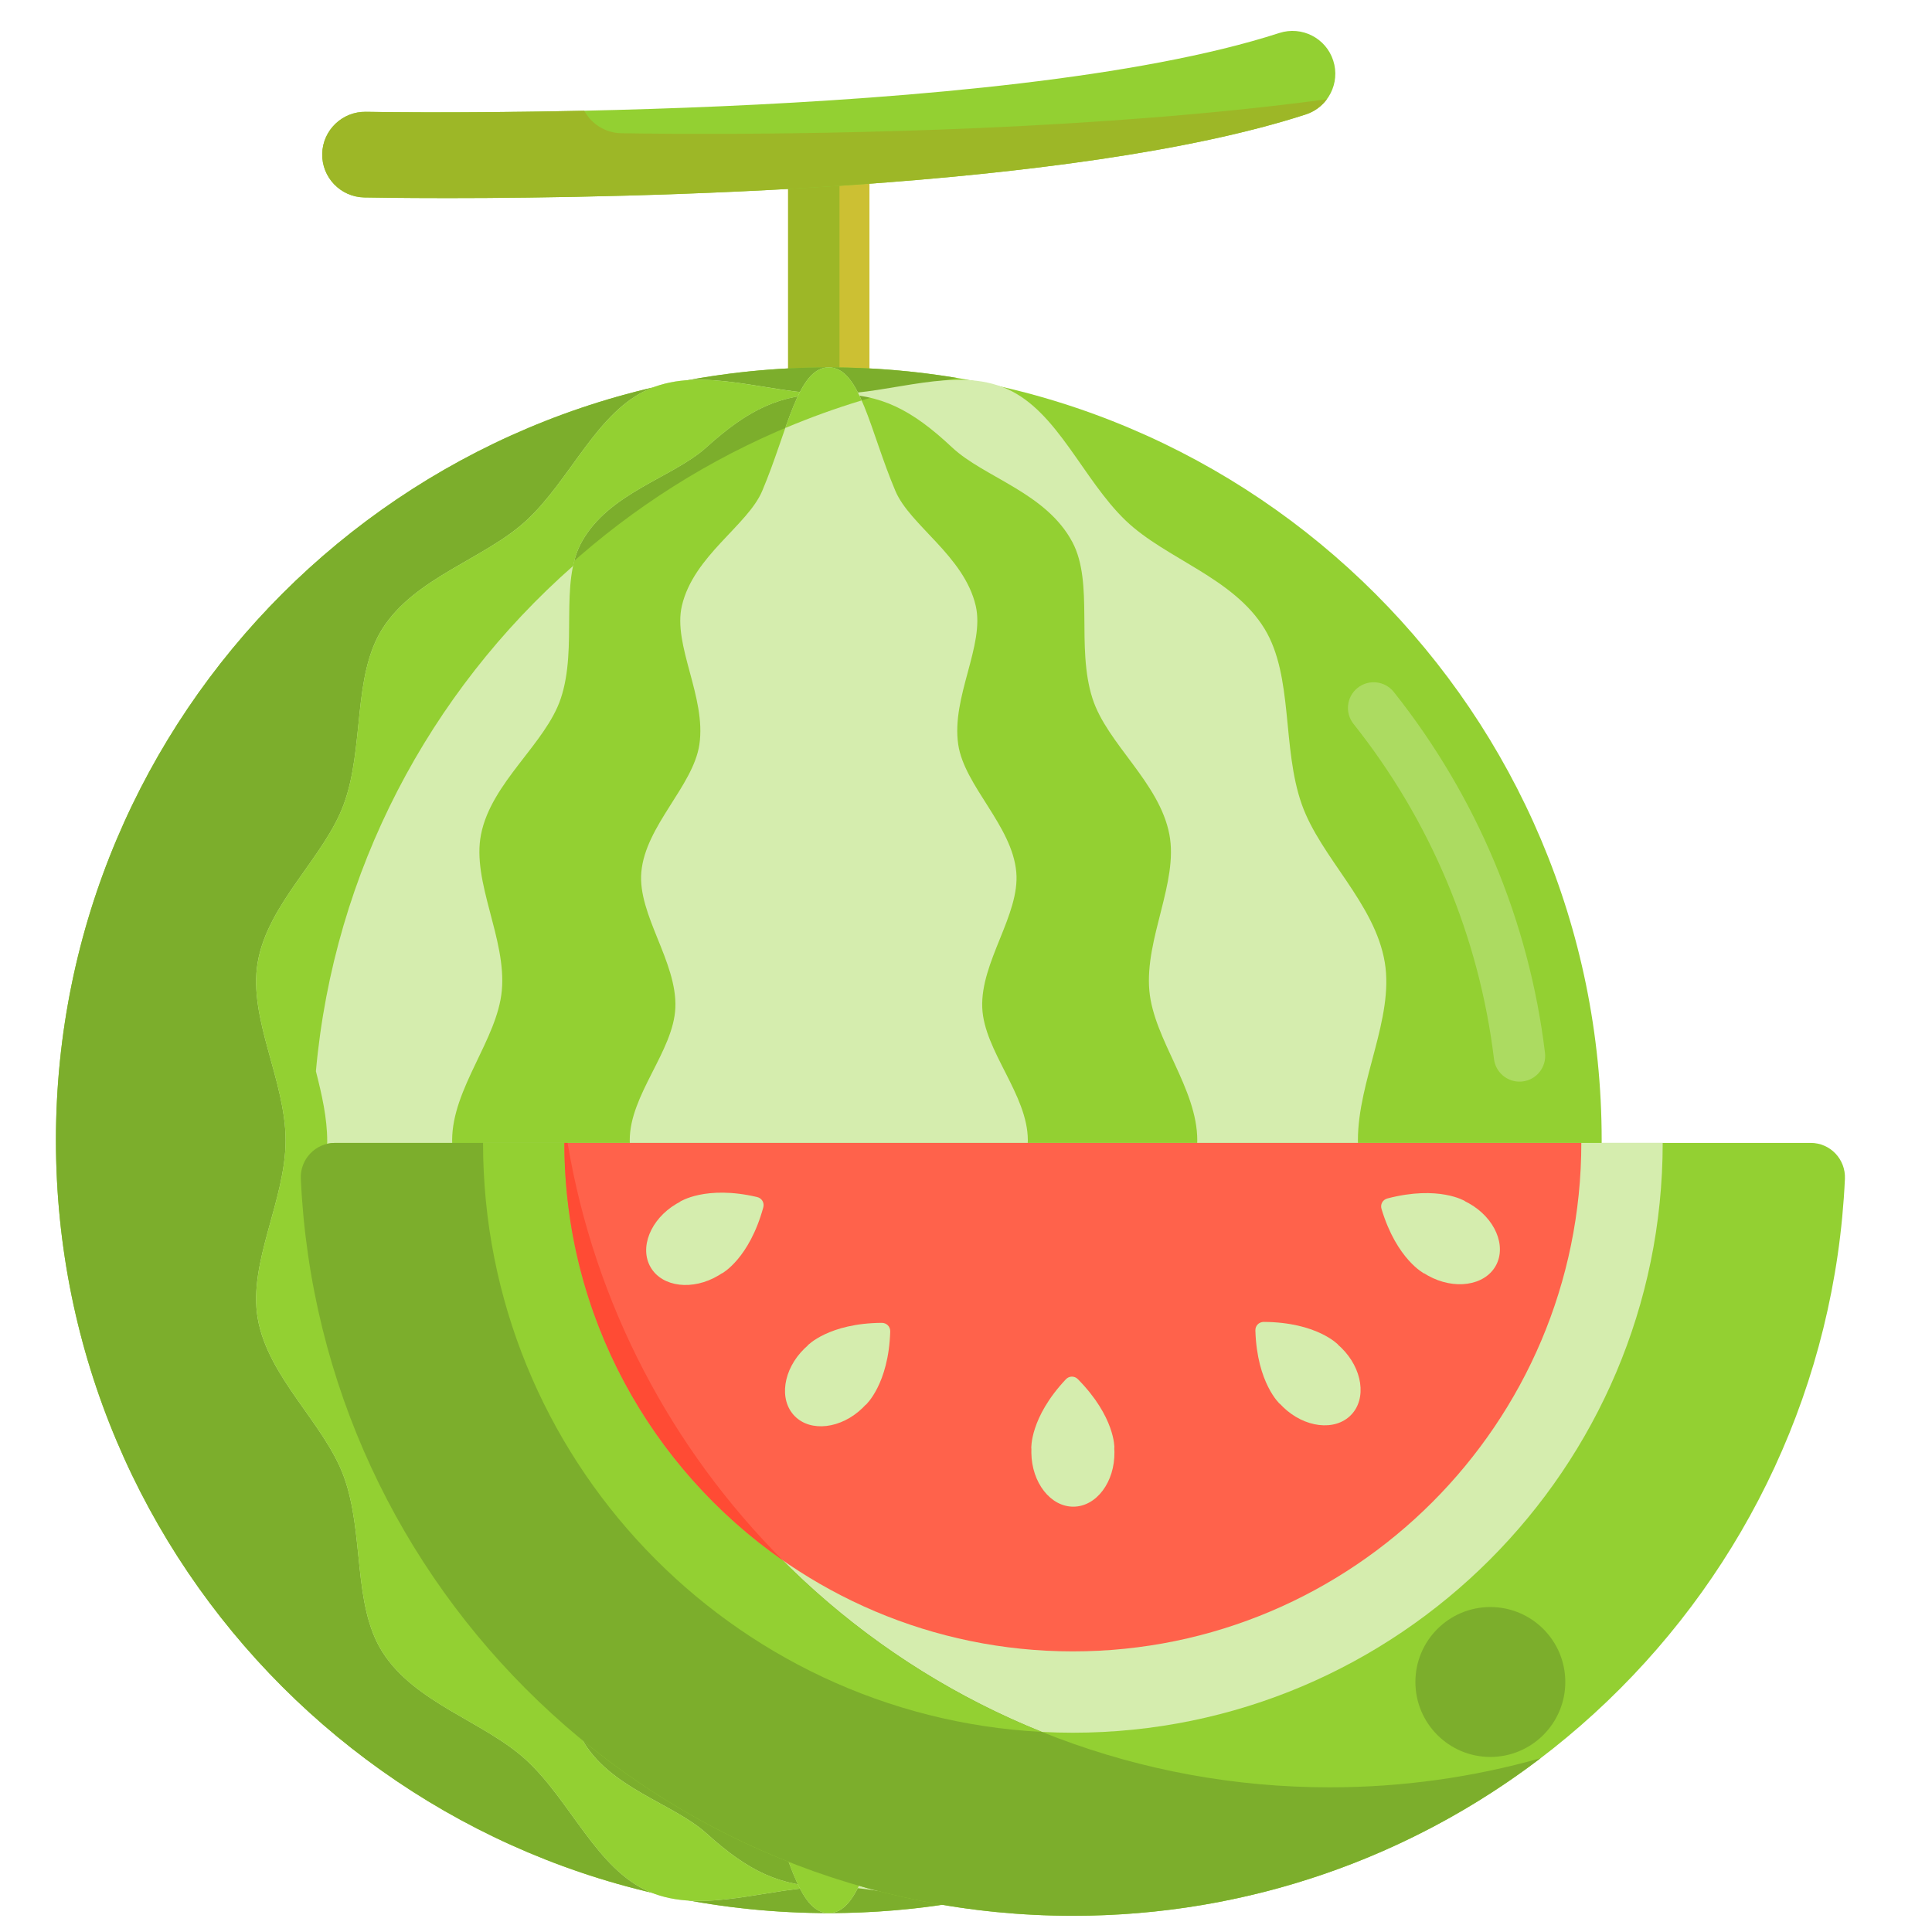 <svg width="41" height="41" viewBox="0 0 41 41" fill="none" xmlns="http://www.w3.org/2000/svg">
<g clip-path="url(#clip0_1370_39984)">
<path d="M16.725 2.946H18.451V11.579H16.725V2.946Z" fill="#CCC033"/>
<path d="M16.725 2.946H17.815V11.579H16.725V2.946Z" fill="#9DB727"/>
<path d="M9.501 4.204C8.49 4.204 7.844 4.192 7.729 4.19C7.227 4.18 6.828 3.765 6.838 3.264C6.848 2.762 7.266 2.364 7.765 2.373C7.898 2.375 21.236 2.616 27.149 0.7C27.626 0.546 28.139 0.807 28.293 1.285C28.448 1.762 28.186 2.275 27.709 2.429C22.778 4.026 13.415 4.204 9.501 4.204Z" fill="#93D032"/>
<path d="M14.953 2.841C13.943 2.841 13.296 2.829 13.181 2.827C12.842 2.82 12.55 2.628 12.399 2.35C9.723 2.408 7.815 2.374 7.765 2.373C7.266 2.364 6.848 2.762 6.838 3.264C6.828 3.765 7.227 4.18 7.729 4.19C7.844 4.192 8.49 4.204 9.501 4.204C13.415 4.204 22.778 4.027 27.709 2.429C27.896 2.369 28.049 2.253 28.158 2.106C23.386 2.75 17.764 2.841 14.953 2.841Z" fill="#9DB727"/>
<path d="M33.99 24.197C33.99 33.256 26.647 40.599 17.588 40.599C8.53 40.599 1.187 33.256 1.187 24.197C1.187 15.139 8.53 7.796 17.588 7.796C26.647 7.796 33.99 15.139 33.99 24.197Z" fill="#93D032"/>
<path d="M32.246 22.954C31.974 22.954 31.738 22.751 31.705 22.475C31.39 19.879 30.36 17.42 28.724 15.363C28.537 15.127 28.576 14.784 28.811 14.597C29.047 14.41 29.39 14.449 29.578 14.684C31.338 16.899 32.449 19.548 32.787 22.343C32.824 22.642 32.611 22.914 32.312 22.95C32.29 22.953 32.267 22.954 32.246 22.954Z" fill="#ACDB61"/>
<path d="M6.639 24.197C6.639 16.067 12.554 9.321 20.314 8.022C19.428 7.874 18.517 7.796 17.588 7.796C8.53 7.796 1.187 15.139 1.187 24.197C1.187 33.256 8.53 40.599 17.588 40.599C18.517 40.599 19.428 40.521 20.314 40.372C12.554 39.074 6.639 32.327 6.639 24.197Z" fill="#7CAE2C"/>
<path d="M17.698 8.359C18.691 8.359 19.343 8.687 20.205 9.495C20.889 10.135 22.199 10.453 22.758 11.505C23.219 12.374 22.831 13.726 23.184 14.822C23.494 15.787 24.605 16.602 24.816 17.709C25.01 18.722 24.292 19.917 24.391 21.024C24.485 22.064 25.408 23.099 25.408 24.2C25.408 25.301 24.484 26.336 24.391 27.376C24.292 28.483 25.01 29.678 24.816 30.692C24.605 31.799 23.494 32.614 23.184 33.578C22.831 34.674 23.219 36.027 22.758 36.895C22.199 37.948 20.889 38.265 20.205 38.905C19.343 39.713 18.691 40.041 17.698 40.041C18.919 40.041 20.271 40.639 21.376 40.145C22.448 39.665 22.979 38.226 23.89 37.352C24.736 36.541 26.171 36.147 26.836 35.057C27.452 34.046 27.2 32.532 27.627 31.328C28.027 30.201 29.181 29.23 29.388 27.972C29.583 26.785 28.817 25.472 28.817 24.2C28.817 22.929 29.583 21.616 29.388 20.428C29.181 19.171 28.027 18.2 27.627 17.073C27.2 15.869 27.452 14.355 26.836 13.344C26.171 12.254 24.736 11.859 23.89 11.048C22.979 10.175 22.448 8.736 21.376 8.256C20.271 7.761 18.919 8.359 17.698 8.359Z" fill="#D5EDAE"/>
<path d="M9.595 24.2C9.595 23.098 10.552 22.064 10.649 21.024C10.752 19.917 10.008 18.722 10.208 17.708C10.427 16.601 11.579 15.786 11.901 14.822C12.267 13.726 11.864 12.373 12.342 11.505C12.922 10.452 14.28 10.135 14.989 9.494C15.883 8.687 16.559 8.358 17.588 8.358C16.322 8.358 14.921 7.76 13.775 8.255C12.664 8.735 12.114 10.174 11.169 11.047C10.292 11.858 8.804 12.253 8.115 13.343C7.475 14.354 7.737 15.868 7.294 17.072C6.879 18.199 5.683 19.17 5.468 20.427C5.266 21.615 6.061 22.928 6.061 24.2C6.061 25.471 5.266 26.784 5.468 27.971C5.683 29.229 6.879 30.2 7.294 31.327C7.737 32.531 7.475 34.045 8.115 35.056C8.804 36.146 10.292 36.541 11.169 37.352C12.114 38.225 12.664 39.664 13.775 40.144C14.921 40.639 16.322 40.041 17.588 40.041C16.559 40.041 15.883 39.712 14.989 38.904C14.28 38.264 12.922 37.947 12.342 36.894C11.864 36.026 12.267 34.673 11.901 33.577C11.579 32.612 10.427 31.798 10.208 30.691C10.008 29.677 10.752 28.482 10.649 27.375C10.552 26.335 9.595 25.301 9.595 24.2Z" fill="#D5EDAE"/>
<path d="M12.342 36.895C12.257 36.74 12.2 36.57 12.162 36.389C9.126 33.715 7.096 29.941 6.707 25.694C6.832 25.203 6.944 24.707 6.944 24.218C6.944 23.726 6.83 23.228 6.704 22.733C7.087 18.475 9.12 14.691 12.162 12.01C12.2 11.829 12.257 11.659 12.342 11.505C12.922 10.452 14.28 10.135 14.989 9.495C15.883 8.687 16.559 8.359 17.588 8.359C16.322 8.359 14.921 7.761 13.775 8.255C12.664 8.736 12.114 10.174 11.169 11.048C10.292 11.858 8.804 12.253 8.115 13.344C7.475 14.354 7.737 15.868 7.294 17.072C6.879 18.199 5.683 19.17 5.469 20.427C5.266 21.615 6.061 22.928 6.061 24.2C6.061 25.471 5.266 26.784 5.469 27.972C5.683 29.229 6.879 30.2 7.294 31.327C7.737 32.531 7.475 34.045 8.115 35.056C8.804 36.147 10.292 36.541 11.169 37.352C12.114 38.225 12.664 39.664 13.775 40.144C14.921 40.639 16.323 40.041 17.588 40.041C16.559 40.041 15.883 39.712 14.989 38.905C14.28 38.264 12.921 37.947 12.342 36.895Z" fill="#93D032"/>
<path d="M21.812 24.197C21.812 25.163 20.884 26.089 20.845 27.007C20.803 27.982 21.648 28.983 21.567 29.888C21.479 30.875 20.465 31.714 20.335 32.596C20.185 33.605 20.903 34.7 20.706 35.541C20.457 36.6 19.311 37.243 19.001 37.976C18.459 39.256 18.253 40.599 17.588 40.599C16.923 40.599 16.718 39.256 16.175 37.975C15.865 37.243 14.719 36.599 14.47 35.54C14.273 34.7 14.991 33.605 14.841 32.596C14.711 31.714 13.698 30.875 13.61 29.888C13.529 28.983 14.373 27.983 14.332 27.008C14.293 26.09 13.364 25.163 13.364 24.197C13.364 23.232 14.293 22.305 14.332 21.387C14.373 20.413 13.529 19.412 13.61 18.507C13.698 17.52 14.711 16.681 14.842 15.799C14.991 14.79 14.273 13.694 14.471 12.854C14.719 11.795 15.865 11.151 16.175 10.419C16.718 9.138 16.923 7.796 17.588 7.796C18.254 7.796 18.459 9.139 19.002 10.419C19.312 11.152 20.458 11.795 20.706 12.854C20.903 13.695 20.186 14.79 20.335 15.799C20.466 16.681 21.479 17.519 21.567 18.507C21.648 19.411 20.804 20.412 20.845 21.387C20.884 22.305 21.812 23.232 21.812 24.197Z" fill="#D5EDAE"/>
<path d="M16.665 39.312C16.923 40.046 17.161 40.599 17.588 40.599C17.891 40.599 18.098 40.321 18.285 39.897C17.732 39.73 17.192 39.534 16.665 39.312Z" fill="#93D032"/>
<path d="M16.665 9.083C17.192 8.861 17.732 8.665 18.285 8.498C18.098 8.074 17.891 7.796 17.588 7.796C17.161 7.796 16.924 8.349 16.665 9.083Z" fill="#93D032"/>
<path d="M22.768 40.656C31.57 40.656 38.753 33.722 39.152 25.018C39.171 24.602 38.841 24.254 38.425 24.254H7.11C6.694 24.254 6.364 24.602 6.384 25.018C6.783 33.722 13.965 40.656 22.768 40.656Z" fill="#93D032"/>
<path d="M22.768 36.771C29.67 36.771 35.285 31.156 35.285 24.254H10.251C10.251 31.156 15.866 36.771 22.768 36.771Z" fill="#D5EDAE"/>
<path d="M28.22 37.93C20.09 37.93 13.343 32.014 12.045 24.254H7.11C6.694 24.254 6.364 24.602 6.384 25.018C6.783 33.721 13.965 40.656 22.768 40.656C26.498 40.656 29.937 39.41 32.692 37.312C31.27 37.714 29.77 37.93 28.22 37.93Z" fill="#7CAE2C"/>
<path d="M22.11 36.754C16.89 34.657 12.998 29.953 12.045 24.254H10.251C10.251 30.936 15.513 36.411 22.11 36.754Z" fill="#93D032"/>
<path d="M22.768 35.045C28.718 35.045 33.558 30.204 33.558 24.254H11.977C11.977 30.204 16.818 35.045 22.768 35.045Z" fill="#FF624B"/>
<path d="M22.874 29.268C22.802 29.195 22.689 29.196 22.619 29.271C21.85 30.088 21.886 30.74 21.886 30.74H21.888C21.887 30.77 21.886 30.8 21.887 30.831C21.895 31.467 22.297 31.979 22.784 31.974C23.271 31.968 23.659 31.449 23.65 30.813C23.65 30.782 23.648 30.752 23.646 30.722H23.649C23.649 30.722 23.666 30.07 22.874 29.268Z" fill="#D5EDAE"/>
<path d="M26.82 28.053C26.716 28.053 26.638 28.133 26.641 28.236C26.675 29.358 27.161 29.794 27.161 29.794L27.163 29.792C27.183 29.814 27.204 29.836 27.226 29.857C27.682 30.3 28.328 30.378 28.669 30.03C29.01 29.683 28.916 29.041 28.46 28.597C28.438 28.576 28.416 28.555 28.393 28.536L28.395 28.534C28.395 28.534 27.946 28.06 26.82 28.053Z" fill="#D5EDAE"/>
<path d="M18.713 28.073C18.816 28.073 18.895 28.153 18.892 28.256C18.858 29.378 18.372 29.814 18.372 29.814L18.37 29.812C18.349 29.834 18.329 29.856 18.307 29.877C17.851 30.321 17.204 30.398 16.864 30.051C16.523 29.703 16.617 29.061 17.073 28.617C17.094 28.596 17.117 28.575 17.14 28.556L17.138 28.554C17.138 28.554 17.586 28.08 18.713 28.073Z" fill="#D5EDAE"/>
<path d="M29.443 25.433C29.343 25.459 29.288 25.557 29.318 25.656C29.642 26.731 30.224 27.026 30.224 27.026L30.225 27.023C30.25 27.039 30.276 27.055 30.303 27.07C30.858 27.38 31.502 27.288 31.741 26.864C31.98 26.439 31.724 25.844 31.169 25.534C31.142 25.519 31.115 25.505 31.088 25.492L31.089 25.489C31.089 25.489 30.534 25.148 29.443 25.433Z" fill="#D5EDAE"/>
<path d="M16.198 25.623C16.225 25.524 16.168 25.427 16.067 25.403C14.975 25.146 14.428 25.503 14.428 25.503L14.43 25.505C14.403 25.519 14.377 25.534 14.351 25.549C13.804 25.875 13.562 26.479 13.81 26.898C14.058 27.317 14.702 27.393 15.248 27.067C15.274 27.052 15.3 27.035 15.325 27.018L15.326 27.021C15.326 27.021 15.9 26.71 16.198 25.623Z" fill="#D5EDAE"/>
<path d="M16.608 33.108C14.257 30.751 12.619 27.683 12.045 24.254H11.977C11.977 27.916 13.811 31.157 16.608 33.108Z" fill="#FF4B34"/>
<path d="M33.218 35.694C33.218 36.573 32.505 37.285 31.627 37.285C30.749 37.285 30.037 36.573 30.037 35.694C30.037 34.816 30.749 34.104 31.627 34.104C32.505 34.104 33.218 34.816 33.218 35.694Z" fill="#7CAE2C"/>
</g>
<defs>
<clipPath id="clip0_1370_39984">
<rect width="40" height="40" fill="white" transform="translate(0.169 0.656)"/>
</clipPath>
</defs>
</svg>

